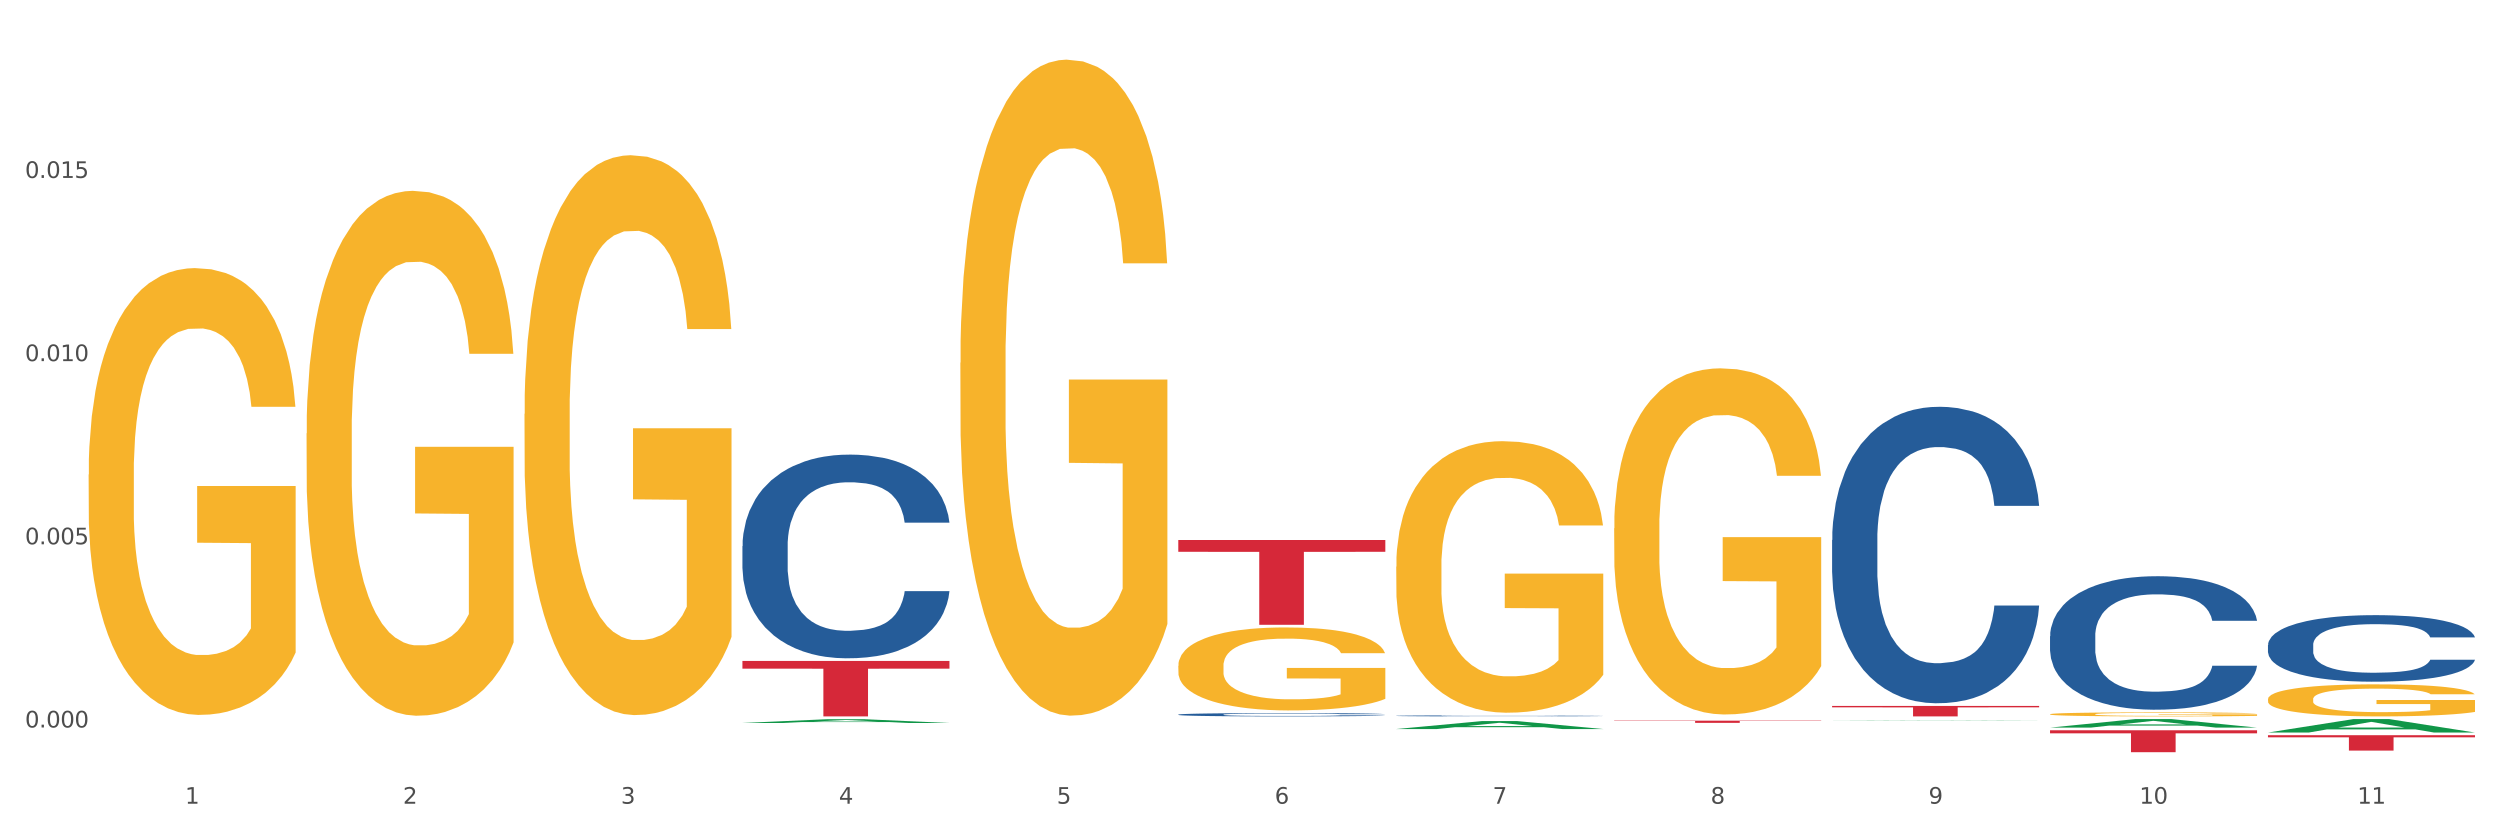 <?xml version="1.0" encoding="utf-8" standalone="no"?>
<!DOCTYPE svg PUBLIC "-//W3C//DTD SVG 1.1//EN"
  "http://www.w3.org/Graphics/SVG/1.1/DTD/svg11.dtd">
<svg xmlns:xlink="http://www.w3.org/1999/xlink" width="1080pt" height="360pt" viewBox="0 0 1080 360" xmlns="http://www.w3.org/2000/svg" version="1.1">
 <rect x="0" y="0" width="1080" height="360" fill="#333333" stroke="none"/>
 <defs>
  <style type="text/css">*{stroke-linejoin: round; stroke-linecap: butt}</style>
 </defs>
 <g id="figure_1">
  <g id="patch_1">
   <path d="M 0 360 
L 1080 360 
L 1080 0 
L 0 0 
z
" style="fill: #ffffff; stroke: #ffffff; stroke-linejoin: miter"/>
  </g>
  <g id="axes_1">
   <g id="matplotlib.axis_1">
    <g id="xtick_1">
     <g id="text_1">
      <!-- 1 -->
      <g style="fill: #4d4d4d" transform="translate(79.949 347.204) scale(0.096 -0.096)">
       <defs>
        <path id="DejaVuSans-31" d="M 794 531 
L 1825 531 
L 1825 4091 
L 703 3866 
L 703 4441 
L 1819 4666 
L 2450 4666 
L 2450 531 
L 3481 531 
L 3481 0 
L 794 0 
L 794 531 
z
" transform="scale(0.016)"/>
       </defs>
       <use xlink:href="#DejaVuSans-31"/>
      </g>
     </g>
    </g>
    <g id="xtick_2">
     <g id="text_2">
      <!-- 2 -->
      <g style="fill: #4d4d4d" transform="translate(174.097 347.204) scale(0.096 -0.096)">
       <defs>
        <path id="DejaVuSans-32" d="M 1228 531 
L 3431 531 
L 3431 0 
L 469 0 
L 469 531 
Q 828 903 1448 1529 
Q 2069 2156 2228 2338 
Q 2531 2678 2651 2914 
Q 2772 3150 2772 3378 
Q 2772 3750 2511 3984 
Q 2250 4219 1831 4219 
Q 1534 4219 1204 4116 
Q 875 4013 500 3803 
L 500 4441 
Q 881 4594 1212 4672 
Q 1544 4750 1819 4750 
Q 2544 4750 2975 4387 
Q 3406 4025 3406 3419 
Q 3406 3131 3298 2873 
Q 3191 2616 2906 2266 
Q 2828 2175 2409 1742 
Q 1991 1309 1228 531 
z
" transform="scale(0.016)"/>
       </defs>
       <use xlink:href="#DejaVuSans-32"/>
      </g>
     </g>
    </g>
    <g id="xtick_3">
     <g id="text_3">
      <!-- 3 -->
      <g style="fill: #4d4d4d" transform="translate(268.244 347.204) scale(0.096 -0.096)">
       <defs>
        <path id="DejaVuSans-33" d="M 2597 2516 
Q 3050 2419 3304 2112 
Q 3559 1806 3559 1356 
Q 3559 666 3084 287 
Q 2609 -91 1734 -91 
Q 1441 -91 1130 -33 
Q 819 25 488 141 
L 488 750 
Q 750 597 1062 519 
Q 1375 441 1716 441 
Q 2309 441 2620 675 
Q 2931 909 2931 1356 
Q 2931 1769 2642 2001 
Q 2353 2234 1838 2234 
L 1294 2234 
L 1294 2753 
L 1863 2753 
Q 2328 2753 2575 2939 
Q 2822 3125 2822 3475 
Q 2822 3834 2567 4026 
Q 2313 4219 1838 4219 
Q 1578 4219 1281 4162 
Q 984 4106 628 3988 
L 628 4550 
Q 988 4650 1302 4700 
Q 1616 4750 1894 4750 
Q 2613 4750 3031 4423 
Q 3450 4097 3450 3541 
Q 3450 3153 3228 2886 
Q 3006 2619 2597 2516 
z
" transform="scale(0.016)"/>
       </defs>
       <use xlink:href="#DejaVuSans-33"/>
      </g>
     </g>
    </g>
    <g id="xtick_4">
     <g id="text_4">
      <!-- 4 -->
      <g style="fill: #4d4d4d" transform="translate(362.392 347.204) scale(0.096 -0.096)">
       <defs>
        <path id="DejaVuSans-34" d="M 2419 4116 
L 825 1625 
L 2419 1625 
L 2419 4116 
z
M 2253 4666 
L 3047 4666 
L 3047 1625 
L 3713 1625 
L 3713 1100 
L 3047 1100 
L 3047 0 
L 2419 0 
L 2419 1100 
L 313 1100 
L 313 1709 
L 2253 4666 
z
" transform="scale(0.016)"/>
       </defs>
       <use xlink:href="#DejaVuSans-34"/>
      </g>
     </g>
    </g>
    <g id="xtick_5">
     <g id="text_5">
      <!-- 5 -->
      <g style="fill: #4d4d4d" transform="translate(456.54 347.204) scale(0.096 -0.096)">
       <defs>
        <path id="DejaVuSans-35" d="M 691 4666 
L 3169 4666 
L 3169 4134 
L 1269 4134 
L 1269 2991 
Q 1406 3038 1543 3061 
Q 1681 3084 1819 3084 
Q 2600 3084 3056 2656 
Q 3513 2228 3513 1497 
Q 3513 744 3044 326 
Q 2575 -91 1722 -91 
Q 1428 -91 1123 -41 
Q 819 9 494 109 
L 494 744 
Q 775 591 1075 516 
Q 1375 441 1709 441 
Q 2250 441 2565 725 
Q 2881 1009 2881 1497 
Q 2881 1984 2565 2268 
Q 2250 2553 1709 2553 
Q 1456 2553 1204 2497 
Q 953 2441 691 2322 
L 691 4666 
z
" transform="scale(0.016)"/>
       </defs>
       <use xlink:href="#DejaVuSans-35"/>
      </g>
     </g>
    </g>
    <g id="xtick_6">
     <g id="text_6">
      <!-- 6 -->
      <g style="fill: #4d4d4d" transform="translate(550.688 347.204) scale(0.096 -0.096)">
       <defs>
        <path id="DejaVuSans-36" d="M 2113 2584 
Q 1688 2584 1439 2293 
Q 1191 2003 1191 1497 
Q 1191 994 1439 701 
Q 1688 409 2113 409 
Q 2538 409 2786 701 
Q 3034 994 3034 1497 
Q 3034 2003 2786 2293 
Q 2538 2584 2113 2584 
z
M 3366 4563 
L 3366 3988 
Q 3128 4100 2886 4159 
Q 2644 4219 2406 4219 
Q 1781 4219 1451 3797 
Q 1122 3375 1075 2522 
Q 1259 2794 1537 2939 
Q 1816 3084 2150 3084 
Q 2853 3084 3261 2657 
Q 3669 2231 3669 1497 
Q 3669 778 3244 343 
Q 2819 -91 2113 -91 
Q 1303 -91 875 529 
Q 447 1150 447 2328 
Q 447 3434 972 4092 
Q 1497 4750 2381 4750 
Q 2619 4750 2861 4703 
Q 3103 4656 3366 4563 
z
" transform="scale(0.016)"/>
       </defs>
       <use xlink:href="#DejaVuSans-36"/>
      </g>
     </g>
    </g>
    <g id="xtick_7">
     <g id="text_7">
      <!-- 7 -->
      <g style="fill: #4d4d4d" transform="translate(644.835 347.204) scale(0.096 -0.096)">
       <defs>
        <path id="DejaVuSans-37" d="M 525 4666 
L 3525 4666 
L 3525 4397 
L 1831 0 
L 1172 0 
L 2766 4134 
L 525 4134 
L 525 4666 
z
" transform="scale(0.016)"/>
       </defs>
       <use xlink:href="#DejaVuSans-37"/>
      </g>
     </g>
    </g>
    <g id="xtick_8">
     <g id="text_8">
      <!-- 8 -->
      <g style="fill: #4d4d4d" transform="translate(738.983 347.204) scale(0.096 -0.096)">
       <defs>
        <path id="DejaVuSans-38" d="M 2034 2216 
Q 1584 2216 1326 1975 
Q 1069 1734 1069 1313 
Q 1069 891 1326 650 
Q 1584 409 2034 409 
Q 2484 409 2743 651 
Q 3003 894 3003 1313 
Q 3003 1734 2745 1975 
Q 2488 2216 2034 2216 
z
M 1403 2484 
Q 997 2584 770 2862 
Q 544 3141 544 3541 
Q 544 4100 942 4425 
Q 1341 4750 2034 4750 
Q 2731 4750 3128 4425 
Q 3525 4100 3525 3541 
Q 3525 3141 3298 2862 
Q 3072 2584 2669 2484 
Q 3125 2378 3379 2068 
Q 3634 1759 3634 1313 
Q 3634 634 3220 271 
Q 2806 -91 2034 -91 
Q 1263 -91 848 271 
Q 434 634 434 1313 
Q 434 1759 690 2068 
Q 947 2378 1403 2484 
z
M 1172 3481 
Q 1172 3119 1398 2916 
Q 1625 2713 2034 2713 
Q 2441 2713 2670 2916 
Q 2900 3119 2900 3481 
Q 2900 3844 2670 4047 
Q 2441 4250 2034 4250 
Q 1625 4250 1398 4047 
Q 1172 3844 1172 3481 
z
" transform="scale(0.016)"/>
       </defs>
       <use xlink:href="#DejaVuSans-38"/>
      </g>
     </g>
    </g>
    <g id="xtick_9">
     <g id="text_9">
      <!-- 9 -->
      <g style="fill: #4d4d4d" transform="translate(833.131 347.204) scale(0.096 -0.096)">
       <defs>
        <path id="DejaVuSans-39" d="M 703 97 
L 703 672 
Q 941 559 1184 500 
Q 1428 441 1663 441 
Q 2288 441 2617 861 
Q 2947 1281 2994 2138 
Q 2813 1869 2534 1725 
Q 2256 1581 1919 1581 
Q 1219 1581 811 2004 
Q 403 2428 403 3163 
Q 403 3881 828 4315 
Q 1253 4750 1959 4750 
Q 2769 4750 3195 4129 
Q 3622 3509 3622 2328 
Q 3622 1225 3098 567 
Q 2575 -91 1691 -91 
Q 1453 -91 1209 -44 
Q 966 3 703 97 
z
M 1959 2075 
Q 2384 2075 2632 2365 
Q 2881 2656 2881 3163 
Q 2881 3666 2632 3958 
Q 2384 4250 1959 4250 
Q 1534 4250 1286 3958 
Q 1038 3666 1038 3163 
Q 1038 2656 1286 2365 
Q 1534 2075 1959 2075 
z
" transform="scale(0.016)"/>
       </defs>
       <use xlink:href="#DejaVuSans-39"/>
      </g>
     </g>
    </g>
    <g id="xtick_10">
     <g id="text_10">
      <!-- 10 -->
      <g style="fill: #4d4d4d" transform="translate(924.224 347.204) scale(0.096 -0.096)">
       <defs>
        <path id="DejaVuSans-30" d="M 2034 4250 
Q 1547 4250 1301 3770 
Q 1056 3291 1056 2328 
Q 1056 1369 1301 889 
Q 1547 409 2034 409 
Q 2525 409 2770 889 
Q 3016 1369 3016 2328 
Q 3016 3291 2770 3770 
Q 2525 4250 2034 4250 
z
M 2034 4750 
Q 2819 4750 3233 4129 
Q 3647 3509 3647 2328 
Q 3647 1150 3233 529 
Q 2819 -91 2034 -91 
Q 1250 -91 836 529 
Q 422 1150 422 2328 
Q 422 3509 836 4129 
Q 1250 4750 2034 4750 
z
" transform="scale(0.016)"/>
       </defs>
       <use xlink:href="#DejaVuSans-31"/>
       <use xlink:href="#DejaVuSans-30" transform="translate(63.623 0)"/>
      </g>
     </g>
    </g>
    <g id="xtick_11">
     <g id="text_11">
      <!-- 11 -->
      <g style="fill: #4d4d4d" transform="translate(1018.372 347.204) scale(0.096 -0.096)">
       <use xlink:href="#DejaVuSans-31"/>
       <use xlink:href="#DejaVuSans-31" transform="translate(63.623 0)"/>
      </g>
     </g>
    </g>
    <g id="xtick_12"/>
    <g id="xtick_13"/>
    <g id="xtick_14"/>
    <g id="xtick_15"/>
    <g id="xtick_16"/>
    <g id="xtick_17"/>
    <g id="xtick_18"/>
    <g id="xtick_19"/>
    <g id="xtick_20"/>
    <g id="xtick_21"/>
   </g>
   <g id="matplotlib.axis_2">
    <g id="ytick_1">
     <g id="text_12">
      <!-- 0.000 -->
      <g style="fill: #4d4d4d" transform="translate(10.8 314.275) scale(0.096 -0.096)">
       <defs>
        <path id="DejaVuSans-2e" d="M 684 794 
L 1344 794 
L 1344 0 
L 684 0 
L 684 794 
z
" transform="scale(0.016)"/>
       </defs>
       <use xlink:href="#DejaVuSans-30"/>
       <use xlink:href="#DejaVuSans-2e" transform="translate(63.623 0)"/>
       <use xlink:href="#DejaVuSans-30" transform="translate(95.41 0)"/>
       <use xlink:href="#DejaVuSans-30" transform="translate(159.033 0)"/>
       <use xlink:href="#DejaVuSans-30" transform="translate(222.656 0)"/>
      </g>
     </g>
    </g>
    <g id="ytick_2">
     <g id="text_13">
      <!-- 0.005 -->
      <g style="fill: #4d4d4d" transform="translate(10.8 235.141) scale(0.096 -0.096)">
       <use xlink:href="#DejaVuSans-30"/>
       <use xlink:href="#DejaVuSans-2e" transform="translate(63.623 0)"/>
       <use xlink:href="#DejaVuSans-30" transform="translate(95.41 0)"/>
       <use xlink:href="#DejaVuSans-30" transform="translate(159.033 0)"/>
       <use xlink:href="#DejaVuSans-35" transform="translate(222.656 0)"/>
      </g>
     </g>
    </g>
    <g id="ytick_3">
     <g id="text_14">
      <!-- 0.010 -->
      <g style="fill: #4d4d4d" transform="translate(10.8 156.007) scale(0.096 -0.096)">
       <use xlink:href="#DejaVuSans-30"/>
       <use xlink:href="#DejaVuSans-2e" transform="translate(63.623 0)"/>
       <use xlink:href="#DejaVuSans-30" transform="translate(95.41 0)"/>
       <use xlink:href="#DejaVuSans-31" transform="translate(159.033 0)"/>
       <use xlink:href="#DejaVuSans-30" transform="translate(222.656 0)"/>
      </g>
     </g>
    </g>
    <g id="ytick_4">
     <g id="text_15">
      <!-- 0.015 -->
      <g style="fill: #4d4d4d" transform="translate(10.8 76.872) scale(0.096 -0.096)">
       <use xlink:href="#DejaVuSans-30"/>
       <use xlink:href="#DejaVuSans-2e" transform="translate(63.623 0)"/>
       <use xlink:href="#DejaVuSans-30" transform="translate(95.41 0)"/>
       <use xlink:href="#DejaVuSans-31" transform="translate(159.033 0)"/>
       <use xlink:href="#DejaVuSans-35" transform="translate(222.656 0)"/>
      </g>
     </g>
    </g>
    <g id="ytick_5"/>
    <g id="ytick_6"/>
    <g id="ytick_7"/>
    <g id="ytick_8"/>
   </g>
   <g id="PolyCollection_1">
    <path d="M 320.726 312.326 
L 320.818 312.325 
L 357.701 310.683 
L 373.007 310.681 
L 410.166 312.329 
L 392.463 312.329 
L 384.441 311.945 
L 346.359 311.945 
L 346.083 311.952 
L 338.337 312.329 
L 320.726 312.329 
L 320.726 312.326 
L 351.154 311.716 
L 379.646 311.715 
L 365.538 311.032 
L 365.354 311.029 
L 365.17 311.034 
L 351.062 311.715 
L 351.154 311.716 
L 320.726 312.326 
z
" clip-path="url(#pe24da14f43)" style="fill: #109648"/>
    <path d="M 791.464 304.949 
L 880.905 304.949 
L 880.905 305.58 
L 845.722 305.584 
L 845.722 309.489 
L 826.435 309.489 
L 826.435 305.584 
L 791.464 305.58 
L 791.464 304.954 
L 791.464 304.949 
z
" clip-path="url(#pe24da14f43)" style="fill: #d62839"/>
    <path d="M 320.726 235.928 
L 320.832 235.848 
L 320.832 233.598 
L 321.149 230.544 
L 322.312 224.918 
L 323.792 220.659 
L 326.329 215.676 
L 327.704 213.586 
L 329.501 211.256 
L 333.201 207.478 
L 337.43 204.264 
L 340.39 202.496 
L 342.61 201.37 
L 347.579 199.361 
L 350.434 198.477 
L 353.394 197.754 
L 355.931 197.272 
L 360.16 196.709 
L 363.543 196.468 
L 367.455 196.388 
L 370.732 196.468 
L 375.067 196.789 
L 381.41 197.754 
L 383.842 198.316 
L 387.119 199.281 
L 390.502 200.567 
L 393.251 201.853 
L 396.423 203.701 
L 399.7 206.112 
L 402.872 209.166 
L 405.092 211.979 
L 406.889 214.953 
L 408.475 218.569 
L 409.638 222.507 
L 410.166 225.802 
L 390.819 225.802 
L 390.291 222.829 
L 389.233 219.614 
L 388.176 217.444 
L 387.013 215.676 
L 385.216 213.667 
L 383.63 212.381 
L 380.987 210.854 
L 378.556 209.889 
L 376.547 209.327 
L 374.115 208.845 
L 368.935 208.362 
L 365.235 208.362 
L 362.909 208.523 
L 360.054 208.925 
L 357.623 209.488 
L 354.768 210.452 
L 352.548 211.497 
L 350.328 212.863 
L 349.059 213.827 
L 347.156 215.595 
L 345.888 217.042 
L 344.196 219.533 
L 343.245 221.302 
L 341.553 225.883 
L 340.813 229.258 
L 340.496 231.589 
L 340.284 234.16 
L 340.284 246.698 
L 340.919 252.323 
L 341.447 254.734 
L 342.293 257.467 
L 343.879 261.003 
L 346.205 264.459 
L 348.636 266.95 
L 350.645 268.477 
L 352.548 269.602 
L 354.451 270.486 
L 356.777 271.29 
L 358.68 271.772 
L 361.534 272.255 
L 364.918 272.496 
L 367.561 272.496 
L 372.952 272.094 
L 375.384 271.692 
L 377.71 271.129 
L 380.247 270.245 
L 382.256 269.281 
L 383.419 268.558 
L 385.322 267.031 
L 386.802 265.423 
L 388.071 263.575 
L 388.916 261.968 
L 389.868 259.556 
L 390.608 256.824 
L 390.819 255.377 
L 410.166 255.377 
L 409.743 258.271 
L 409.003 261.083 
L 407.523 264.861 
L 406.36 267.031 
L 404.563 269.683 
L 402.66 271.933 
L 400.017 274.424 
L 397.585 276.273 
L 395.048 277.88 
L 392.299 279.327 
L 387.33 281.336 
L 385.533 281.899 
L 381.727 282.863 
L 378.767 283.426 
L 374.432 283.988 
L 369.992 284.31 
L 365.34 284.39 
L 361.217 284.229 
L 356.671 283.747 
L 353.817 283.265 
L 350.645 282.542 
L 346.945 281.416 
L 343.456 280.05 
L 340.179 278.443 
L 337.113 276.594 
L 334.258 274.505 
L 330.558 271.049 
L 327.809 267.674 
L 325.801 264.539 
L 324.426 261.887 
L 323.052 258.512 
L 322.312 256.181 
L 321.149 250.555 
L 320.726 245.331 
L 320.726 235.928 
z
" clip-path="url(#pe24da14f43)" style="fill: #255c99"/>
    <path d="M 509.021 308.697 
L 509.127 308.695 
L 509.127 308.658 
L 509.444 308.609 
L 510.607 308.517 
L 512.087 308.447 
L 514.625 308.366 
L 515.999 308.331 
L 517.796 308.293 
L 521.496 308.232 
L 525.725 308.179 
L 528.686 308.15 
L 530.906 308.132 
L 535.875 308.099 
L 538.729 308.084 
L 541.689 308.073 
L 544.227 308.065 
L 548.455 308.056 
L 551.839 308.052 
L 555.75 308.05 
L 559.028 308.052 
L 563.362 308.057 
L 569.705 308.073 
L 572.137 308.082 
L 575.414 308.098 
L 578.797 308.119 
L 581.546 308.14 
L 584.718 308.17 
L 587.995 308.209 
L 591.167 308.259 
L 593.387 308.305 
L 595.184 308.354 
L 596.77 308.413 
L 597.933 308.477 
L 598.462 308.531 
L 579.115 308.531 
L 578.586 308.482 
L 577.529 308.43 
L 576.472 308.394 
L 575.309 308.366 
L 573.511 308.333 
L 571.926 308.312 
L 569.283 308.287 
L 566.851 308.271 
L 564.842 308.262 
L 562.411 308.254 
L 557.23 308.246 
L 553.53 308.246 
L 551.204 308.249 
L 548.35 308.255 
L 545.918 308.264 
L 543.064 308.28 
L 540.843 308.297 
L 538.623 308.32 
L 537.355 308.335 
L 535.452 308.364 
L 534.183 308.388 
L 532.492 308.429 
L 531.54 308.457 
L 529.848 308.532 
L 529.108 308.587 
L 528.791 308.626 
L 528.58 308.668 
L 528.58 308.873 
L 529.214 308.964 
L 529.743 309.004 
L 530.589 309.049 
L 532.174 309.106 
L 534.5 309.163 
L 536.932 309.204 
L 538.941 309.228 
L 540.843 309.247 
L 542.746 309.261 
L 545.072 309.274 
L 546.975 309.282 
L 549.83 309.29 
L 553.213 309.294 
L 555.856 309.294 
L 561.248 309.288 
L 563.679 309.281 
L 566.005 309.272 
L 568.542 309.257 
L 570.551 309.242 
L 571.714 309.23 
L 573.617 309.205 
L 575.097 309.179 
L 576.366 309.148 
L 577.212 309.122 
L 578.163 309.083 
L 578.903 309.038 
L 579.115 309.014 
L 598.462 309.014 
L 598.039 309.062 
L 597.299 309.108 
L 595.819 309.169 
L 594.656 309.205 
L 592.858 309.248 
L 590.955 309.285 
L 588.312 309.326 
L 585.881 309.356 
L 583.343 309.382 
L 580.595 309.406 
L 575.626 309.439 
L 573.829 309.448 
L 570.023 309.464 
L 567.062 309.473 
L 562.728 309.482 
L 558.288 309.487 
L 553.636 309.489 
L 549.513 309.486 
L 544.967 309.478 
L 542.112 309.47 
L 538.941 309.458 
L 535.24 309.44 
L 531.751 309.418 
L 528.474 309.391 
L 525.408 309.361 
L 522.554 309.327 
L 518.853 309.271 
L 516.105 309.215 
L 514.096 309.164 
L 512.722 309.121 
L 511.347 309.066 
L 510.607 309.028 
L 509.444 308.936 
L 509.021 308.85 
L 509.021 308.697 
z
" clip-path="url(#pe24da14f43)" style="fill: #255c99"/>
    <path d="M 603.169 309.24 
L 603.275 309.24 
L 603.275 309.228 
L 603.592 309.213 
L 604.755 309.184 
L 606.235 309.162 
L 608.772 309.136 
L 610.147 309.126 
L 611.944 309.114 
L 615.644 309.094 
L 619.873 309.078 
L 622.833 309.069 
L 625.053 309.063 
L 630.022 309.053 
L 632.877 309.048 
L 635.837 309.045 
L 638.374 309.042 
L 642.603 309.039 
L 645.986 309.038 
L 649.898 309.038 
L 653.175 309.038 
L 657.51 309.04 
L 663.853 309.045 
L 666.285 309.047 
L 669.562 309.052 
L 672.945 309.059 
L 675.694 309.066 
L 678.866 309.075 
L 682.143 309.087 
L 685.315 309.103 
L 687.535 309.117 
L 689.332 309.133 
L 690.918 309.151 
L 692.081 309.171 
L 692.609 309.188 
L 673.262 309.188 
L 672.734 309.173 
L 671.676 309.157 
L 670.619 309.145 
L 669.456 309.136 
L 667.659 309.126 
L 666.073 309.12 
L 663.43 309.112 
L 660.999 309.107 
L 658.99 309.104 
L 656.558 309.101 
L 651.378 309.099 
L 647.678 309.099 
L 645.352 309.1 
L 642.497 309.102 
L 640.066 309.105 
L 637.211 309.11 
L 634.991 309.115 
L 632.771 309.122 
L 631.502 309.127 
L 629.599 309.136 
L 628.331 309.143 
L 626.639 309.156 
L 625.688 309.165 
L 623.996 309.189 
L 623.256 309.206 
L 622.939 309.218 
L 622.727 309.231 
L 622.727 309.295 
L 623.362 309.324 
L 623.89 309.337 
L 624.736 309.351 
L 626.322 309.369 
L 628.648 309.386 
L 631.079 309.399 
L 633.088 309.407 
L 634.991 309.413 
L 636.894 309.417 
L 639.22 309.421 
L 641.123 309.424 
L 643.977 309.426 
L 647.361 309.428 
L 650.004 309.428 
L 655.395 309.426 
L 657.827 309.424 
L 660.153 309.421 
L 662.69 309.416 
L 664.699 309.411 
L 665.862 309.407 
L 667.765 309.4 
L 669.245 309.391 
L 670.514 309.382 
L 671.359 309.374 
L 672.311 309.361 
L 673.051 309.347 
L 673.262 309.34 
L 692.609 309.34 
L 692.186 309.355 
L 691.446 309.369 
L 689.966 309.388 
L 688.803 309.4 
L 687.006 309.413 
L 685.103 309.425 
L 682.46 309.438 
L 680.028 309.447 
L 677.491 309.455 
L 674.742 309.463 
L 669.773 309.473 
L 667.976 309.476 
L 664.17 309.481 
L 661.21 309.484 
L 656.875 309.487 
L 652.435 309.488 
L 647.783 309.489 
L 643.66 309.488 
L 639.114 309.485 
L 636.26 309.483 
L 633.088 309.479 
L 629.388 309.473 
L 625.899 309.466 
L 622.622 309.458 
L 619.556 309.449 
L 616.701 309.438 
L 613.001 309.42 
L 610.252 309.403 
L 608.244 309.387 
L 606.869 309.373 
L 605.495 309.356 
L 604.755 309.344 
L 603.592 309.315 
L 603.169 309.288 
L 603.169 309.24 
z
" clip-path="url(#pe24da14f43)" style="fill: #255c99"/>
    <path d="M 791.464 233.278 
L 791.57 233.161 
L 791.57 229.886 
L 791.887 225.441 
L 793.05 217.253 
L 794.53 211.054 
L 797.068 203.802 
L 798.442 200.761 
L 800.239 197.369 
L 803.939 191.871 
L 808.168 187.192 
L 811.129 184.619 
L 813.349 182.982 
L 818.318 180.057 
L 821.172 178.771 
L 824.132 177.718 
L 826.67 177.016 
L 830.898 176.197 
L 834.282 175.847 
L 838.193 175.73 
L 841.471 175.847 
L 845.805 176.314 
L 852.148 177.718 
L 854.58 178.537 
L 857.857 179.94 
L 861.24 181.812 
L 863.989 183.683 
L 867.161 186.374 
L 870.438 189.883 
L 873.61 194.327 
L 875.83 198.421 
L 877.627 202.749 
L 879.213 208.013 
L 880.376 213.744 
L 880.905 218.54 
L 861.558 218.54 
L 861.029 214.212 
L 859.972 209.533 
L 858.915 206.375 
L 857.752 203.802 
L 855.954 200.878 
L 854.369 199.006 
L 851.726 196.784 
L 849.294 195.38 
L 847.285 194.561 
L 844.854 193.86 
L 839.673 193.158 
L 835.973 193.158 
L 833.647 193.392 
L 830.793 193.977 
L 828.361 194.795 
L 825.507 196.199 
L 823.287 197.72 
L 821.066 199.708 
L 819.798 201.112 
L 817.895 203.685 
L 816.626 205.79 
L 814.935 209.416 
L 813.983 211.99 
L 812.291 218.657 
L 811.551 223.57 
L 811.234 226.962 
L 811.023 230.705 
L 811.023 248.952 
L 811.657 257.139 
L 812.186 260.649 
L 813.032 264.625 
L 814.617 269.772 
L 816.943 274.802 
L 819.375 278.428 
L 821.384 280.65 
L 823.287 282.288 
L 825.189 283.574 
L 827.515 284.744 
L 829.418 285.446 
L 832.273 286.148 
L 835.656 286.499 
L 838.299 286.499 
L 843.691 285.914 
L 846.122 285.329 
L 848.448 284.51 
L 850.986 283.223 
L 852.994 281.82 
L 854.157 280.767 
L 856.06 278.545 
L 857.54 276.205 
L 858.809 273.515 
L 859.655 271.176 
L 860.606 267.667 
L 861.346 263.69 
L 861.558 261.584 
L 880.905 261.584 
L 880.482 265.795 
L 879.742 269.889 
L 878.262 275.387 
L 877.099 278.545 
L 875.301 282.405 
L 873.398 285.68 
L 870.755 289.306 
L 868.324 291.996 
L 865.787 294.335 
L 863.038 296.441 
L 858.069 299.365 
L 856.272 300.184 
L 852.466 301.587 
L 849.505 302.406 
L 845.171 303.225 
L 840.731 303.693 
L 836.079 303.81 
L 831.956 303.576 
L 827.41 302.874 
L 824.555 302.172 
L 821.384 301.12 
L 817.683 299.482 
L 814.194 297.494 
L 810.917 295.154 
L 807.851 292.464 
L 804.997 289.423 
L 801.296 284.393 
L 798.548 279.48 
L 796.539 274.919 
L 795.165 271.059 
L 793.79 266.146 
L 793.05 262.754 
L 791.887 254.566 
L 791.464 246.963 
L 791.464 233.278 
z
" clip-path="url(#pe24da14f43)" style="fill: #255c99"/>
    <path d="M 885.612 274.836 
L 885.718 274.783 
L 885.718 273.309 
L 886.035 271.307 
L 887.198 267.62 
L 888.678 264.828 
L 891.215 261.562 
L 892.59 260.193 
L 894.387 258.665 
L 898.087 256.19 
L 902.316 254.083 
L 905.276 252.924 
L 907.496 252.186 
L 912.465 250.87 
L 915.32 250.29 
L 918.28 249.816 
L 920.817 249.5 
L 925.046 249.131 
L 928.429 248.973 
L 932.341 248.921 
L 935.618 248.973 
L 939.953 249.184 
L 946.296 249.816 
L 948.728 250.185 
L 952.005 250.817 
L 955.388 251.66 
L 958.137 252.502 
L 961.309 253.714 
L 964.586 255.294 
L 967.758 257.296 
L 969.978 259.139 
L 971.775 261.088 
L 973.361 263.459 
L 974.524 266.04 
L 975.052 268.199 
L 955.705 268.199 
L 955.177 266.25 
L 954.119 264.143 
L 953.062 262.721 
L 951.899 261.562 
L 950.102 260.246 
L 948.516 259.403 
L 945.873 258.402 
L 943.442 257.77 
L 941.433 257.401 
L 939.001 257.085 
L 933.821 256.769 
L 930.121 256.769 
L 927.795 256.874 
L 924.94 257.138 
L 922.509 257.506 
L 919.654 258.139 
L 917.434 258.823 
L 915.214 259.719 
L 913.945 260.351 
L 912.042 261.51 
L 910.774 262.458 
L 909.082 264.091 
L 908.131 265.25 
L 906.439 268.252 
L 905.699 270.464 
L 905.382 271.992 
L 905.17 273.677 
L 905.17 281.894 
L 905.805 285.582 
L 906.333 287.162 
L 907.179 288.953 
L 908.765 291.27 
L 911.091 293.535 
L 913.522 295.168 
L 915.531 296.169 
L 917.434 296.906 
L 919.337 297.486 
L 921.663 298.013 
L 923.566 298.329 
L 926.42 298.645 
L 929.804 298.803 
L 932.447 298.803 
L 937.838 298.539 
L 940.27 298.276 
L 942.596 297.907 
L 945.133 297.328 
L 947.142 296.696 
L 948.305 296.222 
L 950.208 295.221 
L 951.688 294.167 
L 952.957 292.956 
L 953.802 291.902 
L 954.754 290.322 
L 955.494 288.531 
L 955.705 287.583 
L 975.052 287.583 
L 974.629 289.479 
L 973.889 291.323 
L 972.409 293.799 
L 971.246 295.221 
L 969.449 296.959 
L 967.546 298.434 
L 964.903 300.067 
L 962.471 301.278 
L 959.934 302.332 
L 957.185 303.28 
L 952.217 304.597 
L 950.419 304.965 
L 946.613 305.598 
L 943.653 305.966 
L 939.319 306.335 
L 934.878 306.546 
L 930.226 306.598 
L 926.103 306.493 
L 921.557 306.177 
L 918.703 305.861 
L 915.531 305.387 
L 911.831 304.649 
L 908.342 303.754 
L 905.065 302.7 
L 901.999 301.489 
L 899.144 300.119 
L 895.444 297.855 
L 892.695 295.642 
L 890.687 293.588 
L 889.312 291.85 
L 887.938 289.637 
L 887.198 288.11 
L 886.035 284.423 
L 885.612 280.999 
L 885.612 274.836 
z
" clip-path="url(#pe24da14f43)" style="fill: #255c99"/>
    <path d="M 979.76 278.661 
L 979.865 278.635 
L 979.865 277.9 
L 980.183 276.902 
L 981.346 275.064 
L 982.826 273.672 
L 985.363 272.044 
L 986.737 271.361 
L 988.535 270.6 
L 992.235 269.366 
L 996.464 268.315 
L 999.424 267.738 
L 1001.644 267.37 
L 1006.613 266.714 
L 1009.467 266.425 
L 1012.428 266.188 
L 1014.965 266.031 
L 1019.194 265.847 
L 1022.577 265.768 
L 1026.489 265.742 
L 1029.766 265.768 
L 1034.101 265.873 
L 1040.444 266.188 
L 1042.875 266.372 
L 1046.153 266.687 
L 1049.536 267.108 
L 1052.285 267.528 
L 1055.456 268.132 
L 1058.734 268.919 
L 1061.905 269.917 
L 1064.125 270.836 
L 1065.923 271.808 
L 1067.508 272.989 
L 1068.671 274.276 
L 1069.2 275.353 
L 1049.853 275.353 
L 1049.324 274.381 
L 1048.267 273.331 
L 1047.21 272.622 
L 1046.047 272.044 
L 1044.25 271.388 
L 1042.664 270.967 
L 1040.021 270.469 
L 1037.589 270.153 
L 1035.581 269.97 
L 1033.149 269.812 
L 1027.969 269.655 
L 1024.268 269.655 
L 1021.943 269.707 
L 1019.088 269.838 
L 1016.656 270.022 
L 1013.802 270.337 
L 1011.582 270.679 
L 1009.362 271.125 
L 1008.093 271.44 
L 1006.19 272.018 
L 1004.921 272.49 
L 1003.23 273.304 
L 1002.278 273.882 
L 1000.587 275.379 
L 999.847 276.482 
L 999.53 277.243 
L 999.318 278.083 
L 999.318 282.18 
L 999.952 284.018 
L 1000.481 284.806 
L 1001.327 285.698 
L 1002.913 286.854 
L 1005.239 287.983 
L 1007.67 288.797 
L 1009.679 289.296 
L 1011.582 289.663 
L 1013.485 289.952 
L 1015.811 290.215 
L 1017.714 290.372 
L 1020.568 290.53 
L 1023.951 290.609 
L 1026.594 290.609 
L 1031.986 290.477 
L 1034.418 290.346 
L 1036.744 290.162 
L 1039.281 289.873 
L 1041.29 289.558 
L 1042.452 289.322 
L 1044.355 288.823 
L 1045.836 288.298 
L 1047.104 287.694 
L 1047.95 287.169 
L 1048.901 286.381 
L 1049.642 285.488 
L 1049.853 285.016 
L 1069.2 285.016 
L 1068.777 285.961 
L 1068.037 286.88 
L 1066.557 288.114 
L 1065.394 288.823 
L 1063.597 289.69 
L 1061.694 290.425 
L 1059.051 291.239 
L 1056.619 291.843 
L 1054.082 292.368 
L 1051.333 292.841 
L 1046.364 293.497 
L 1044.567 293.681 
L 1040.761 293.996 
L 1037.801 294.18 
L 1033.466 294.363 
L 1029.026 294.469 
L 1024.374 294.495 
L 1020.251 294.442 
L 1015.705 294.285 
L 1012.851 294.127 
L 1009.679 293.891 
L 1005.979 293.523 
L 1002.49 293.077 
L 999.212 292.552 
L 996.147 291.948 
L 993.292 291.265 
L 989.592 290.136 
L 986.843 289.033 
L 984.834 288.009 
L 983.46 287.142 
L 982.086 286.04 
L 981.346 285.278 
L 980.183 283.44 
L 979.76 281.733 
L 979.76 278.661 
z
" clip-path="url(#pe24da14f43)" style="fill: #255c99"/>
    <path d="M 132.431 187.224 
L 132.536 187.017 
L 132.536 179.561 
L 132.747 173.141 
L 133.803 157.609 
L 135.387 144.77 
L 136.549 137.935 
L 137.71 132.344 
L 139.083 126.752 
L 140.773 120.954 
L 143.835 112.463 
L 145.736 108.114 
L 148.059 103.558 
L 152.283 96.931 
L 155.345 93.203 
L 158.513 90.097 
L 163.687 86.369 
L 167.066 84.713 
L 170.657 83.47 
L 174.986 82.642 
L 178.26 82.434 
L 185.44 83.056 
L 191.565 84.92 
L 194.521 86.369 
L 198.323 88.854 
L 200.329 90.511 
L 203.603 93.825 
L 206.982 98.174 
L 209.305 101.901 
L 212.79 108.942 
L 215.43 115.984 
L 217.858 124.681 
L 219.125 130.687 
L 220.076 136.279 
L 220.921 142.699 
L 221.765 152.846 
L 202.758 152.846 
L 202.019 145.598 
L 200.857 138.764 
L 199.168 132.137 
L 197.689 127.995 
L 195.155 122.818 
L 192.832 119.504 
L 190.403 117.019 
L 187.446 114.948 
L 185.123 113.913 
L 181.85 113.084 
L 175.408 113.291 
L 171.079 114.948 
L 168.122 117.019 
L 166.222 118.883 
L 164.532 120.954 
L 162.631 123.853 
L 160.414 128.202 
L 158.83 132.137 
L 157.246 137.107 
L 155.979 142.077 
L 154.817 147.876 
L 153.867 154.089 
L 153.128 160.509 
L 152.494 168.378 
L 151.966 181.425 
L 151.966 209.797 
L 152.177 216.217 
L 152.705 224.707 
L 153.339 231.127 
L 154.395 238.79 
L 155.345 243.967 
L 157.14 251.422 
L 159.147 257.635 
L 160.731 261.57 
L 162.314 264.884 
L 165.06 269.44 
L 168.122 273.167 
L 170.762 275.445 
L 174.353 277.516 
L 176.781 278.345 
L 178.893 278.759 
L 184.067 278.759 
L 187.763 278.137 
L 191.882 276.688 
L 195.049 274.824 
L 197.689 272.546 
L 200.646 268.818 
L 202.547 265.298 
L 202.547 222.015 
L 179.316 221.808 
L 179.316 193.022 
L 221.871 193.022 
L 221.871 277.516 
L 220.076 281.865 
L 218.069 285.8 
L 215.958 289.321 
L 212.79 293.669 
L 208.988 297.811 
L 205.609 300.711 
L 202.019 303.196 
L 197.795 305.474 
L 192.304 307.545 
L 188.925 308.373 
L 184.701 308.994 
L 179.738 309.201 
L 175.408 308.787 
L 171.185 307.752 
L 166.75 305.888 
L 162.42 303.196 
L 159.147 300.504 
L 155.873 297.19 
L 152.388 292.841 
L 149.643 288.699 
L 147.531 284.972 
L 145.208 280.208 
L 142.674 273.996 
L 140.773 268.404 
L 139.083 262.605 
L 137.288 255.15 
L 136.021 248.73 
L 134.754 240.654 
L 134.015 234.648 
L 133.17 225.329 
L 132.536 212.282 
L 132.431 187.224 
z
" clip-path="url(#pe24da14f43)" style="fill: #f7b32b"/>
    <path d="M 885.612 315.472 
L 975.052 315.472 
L 975.052 316.789 
L 939.87 316.798 
L 939.87 324.95 
L 920.583 324.95 
L 920.583 316.798 
L 885.612 316.789 
L 885.612 315.48 
L 885.612 315.472 
z
" clip-path="url(#pe24da14f43)" style="fill: #d62839"/>
    <path d="M 697.317 311.331 
L 786.757 311.331 
L 786.757 311.462 
L 751.574 311.463 
L 751.574 312.276 
L 732.287 312.276 
L 732.287 311.463 
L 697.317 311.462 
L 697.317 311.332 
L 697.317 311.331 
z
" clip-path="url(#pe24da14f43)" style="fill: #d62839"/>
    <path d="M 320.726 285.53 
L 410.166 285.53 
L 410.166 288.859 
L 374.984 288.882 
L 374.984 309.489 
L 355.697 309.489 
L 355.697 288.882 
L 320.726 288.859 
L 320.726 285.552 
L 320.726 285.53 
z
" clip-path="url(#pe24da14f43)" style="fill: #d62839"/>
    <path d="M 979.76 302.036 
L 979.865 302.024 
L 979.865 301.568 
L 980.077 301.176 
L 981.132 300.227 
L 982.716 299.443 
L 983.878 299.025 
L 985.04 298.683 
L 986.412 298.342 
L 988.102 297.988 
L 991.164 297.469 
L 993.065 297.203 
L 995.388 296.925 
L 999.612 296.52 
L 1002.674 296.292 
L 1005.842 296.102 
L 1011.016 295.875 
L 1014.395 295.773 
L 1017.986 295.698 
L 1022.315 295.647 
L 1025.589 295.634 
L 1032.769 295.672 
L 1038.894 295.786 
L 1041.85 295.875 
L 1045.652 296.026 
L 1047.658 296.128 
L 1050.932 296.33 
L 1054.311 296.596 
L 1056.634 296.824 
L 1060.119 297.254 
L 1062.759 297.684 
L 1065.187 298.215 
L 1066.454 298.582 
L 1067.405 298.924 
L 1068.25 299.316 
L 1069.094 299.936 
L 1050.087 299.936 
L 1049.348 299.493 
L 1048.186 299.076 
L 1046.497 298.671 
L 1045.018 298.418 
L 1042.484 298.101 
L 1040.161 297.899 
L 1037.732 297.747 
L 1034.776 297.621 
L 1032.452 297.557 
L 1029.179 297.507 
L 1022.738 297.519 
L 1018.408 297.621 
L 1015.451 297.747 
L 1013.551 297.861 
L 1011.861 297.988 
L 1009.96 298.165 
L 1007.743 298.43 
L 1006.159 298.671 
L 1004.575 298.974 
L 1003.308 299.278 
L 1002.146 299.632 
L 1001.196 300.012 
L 1000.457 300.404 
L 999.823 300.885 
L 999.295 301.682 
L 999.295 303.415 
L 999.506 303.808 
L 1000.034 304.326 
L 1000.668 304.719 
L 1001.724 305.187 
L 1002.674 305.503 
L 1004.469 305.959 
L 1006.476 306.338 
L 1008.06 306.579 
L 1009.644 306.781 
L 1012.389 307.059 
L 1015.451 307.287 
L 1018.091 307.426 
L 1021.682 307.553 
L 1024.11 307.603 
L 1026.222 307.629 
L 1031.396 307.629 
L 1035.092 307.591 
L 1039.211 307.502 
L 1042.378 307.388 
L 1045.018 307.249 
L 1047.975 307.021 
L 1049.876 306.806 
L 1049.876 304.162 
L 1026.645 304.149 
L 1026.645 302.391 
L 1069.2 302.391 
L 1069.2 307.553 
L 1067.405 307.818 
L 1065.399 308.059 
L 1063.287 308.274 
L 1060.119 308.54 
L 1056.317 308.793 
L 1052.938 308.97 
L 1049.348 309.122 
L 1045.124 309.261 
L 1039.633 309.387 
L 1036.254 309.438 
L 1032.03 309.476 
L 1027.067 309.489 
L 1022.738 309.463 
L 1018.514 309.4 
L 1014.079 309.286 
L 1009.749 309.122 
L 1006.476 308.957 
L 1003.202 308.755 
L 999.717 308.489 
L 996.972 308.236 
L 994.86 308.008 
L 992.537 307.717 
L 990.003 307.338 
L 988.102 306.996 
L 986.412 306.642 
L 984.617 306.186 
L 983.35 305.794 
L 982.083 305.301 
L 981.344 304.934 
L 980.499 304.364 
L 979.865 303.567 
L 979.76 302.036 
z
" clip-path="url(#pe24da14f43)" style="fill: #f7b32b"/>
    <path d="M 885.612 308.547 
L 885.718 308.545 
L 885.718 308.488 
L 885.929 308.438 
L 886.985 308.318 
L 888.569 308.219 
L 889.73 308.166 
L 890.892 308.123 
L 892.265 308.08 
L 893.954 308.035 
L 897.016 307.97 
L 898.917 307.936 
L 901.24 307.901 
L 905.464 307.85 
L 908.526 307.821 
L 911.694 307.797 
L 916.869 307.768 
L 920.248 307.755 
L 923.838 307.746 
L 928.167 307.739 
L 931.441 307.738 
L 938.622 307.743 
L 944.746 307.757 
L 947.703 307.768 
L 951.504 307.787 
L 953.511 307.8 
L 956.784 307.826 
L 960.163 307.859 
L 962.486 307.888 
L 965.971 307.942 
L 968.611 307.997 
L 971.04 308.064 
L 972.307 308.11 
L 973.257 308.154 
L 974.102 308.203 
L 974.947 308.281 
L 955.939 308.281 
L 955.2 308.225 
L 954.039 308.173 
L 952.349 308.122 
L 950.871 308.09 
L 948.336 308.05 
L 946.013 308.024 
L 943.585 308.005 
L 940.628 307.989 
L 938.305 307.981 
L 935.031 307.974 
L 928.59 307.976 
L 924.26 307.989 
L 921.304 308.005 
L 919.403 308.019 
L 917.713 308.035 
L 915.813 308.058 
L 913.595 308.091 
L 912.011 308.122 
L 910.427 308.16 
L 909.16 308.198 
L 907.999 308.243 
L 907.048 308.291 
L 906.309 308.341 
L 905.675 308.401 
L 905.147 308.502 
L 905.147 308.721 
L 905.359 308.771 
L 905.887 308.836 
L 906.52 308.886 
L 907.576 308.945 
L 908.526 308.985 
L 910.322 309.042 
L 912.328 309.09 
L 913.912 309.121 
L 915.496 309.146 
L 918.241 309.182 
L 921.304 309.21 
L 923.944 309.228 
L 927.534 309.244 
L 929.963 309.25 
L 932.075 309.254 
L 937.249 309.254 
L 940.945 309.249 
L 945.063 309.238 
L 948.231 309.223 
L 950.871 309.206 
L 953.827 309.177 
L 955.728 309.15 
L 955.728 308.815 
L 932.497 308.814 
L 932.497 308.592 
L 975.052 308.592 
L 975.052 309.244 
L 973.257 309.278 
L 971.251 309.308 
L 969.139 309.335 
L 965.971 309.369 
L 962.17 309.401 
L 958.79 309.423 
L 955.2 309.442 
L 950.976 309.46 
L 945.485 309.476 
L 942.106 309.482 
L 937.882 309.487 
L 932.919 309.489 
L 928.59 309.485 
L 924.366 309.477 
L 919.931 309.463 
L 915.601 309.442 
L 912.328 309.421 
L 909.054 309.396 
L 905.57 309.362 
L 902.824 309.33 
L 900.712 309.302 
L 898.389 309.265 
L 895.855 309.217 
L 893.954 309.174 
L 892.265 309.129 
L 890.469 309.071 
L 889.202 309.022 
L 887.935 308.959 
L 887.196 308.913 
L 886.351 308.841 
L 885.718 308.74 
L 885.612 308.547 
z
" clip-path="url(#pe24da14f43)" style="fill: #f7b32b"/>
    <path d="M 697.317 228.222 
L 697.422 228.085 
L 697.422 223.169 
L 697.633 218.935 
L 698.689 208.692 
L 700.273 200.224 
L 701.435 195.718 
L 702.597 192.03 
L 703.969 188.343 
L 705.659 184.519 
L 708.721 178.919 
L 710.622 176.051 
L 712.945 173.047 
L 717.169 168.676 
L 720.231 166.218 
L 723.399 164.169 
L 728.573 161.711 
L 731.952 160.618 
L 735.543 159.799 
L 739.872 159.253 
L 743.146 159.116 
L 750.326 159.526 
L 756.451 160.755 
L 759.407 161.711 
L 763.209 163.35 
L 765.215 164.443 
L 768.489 166.628 
L 771.868 169.496 
L 774.191 171.954 
L 777.676 176.597 
L 780.316 181.241 
L 782.744 186.977 
L 784.011 190.938 
L 784.962 194.625 
L 785.807 198.859 
L 786.651 205.551 
L 767.644 205.551 
L 766.905 200.771 
L 765.743 196.264 
L 764.054 191.894 
L 762.575 189.162 
L 760.041 185.748 
L 757.718 183.563 
L 755.289 181.924 
L 752.333 180.558 
L 750.009 179.875 
L 746.736 179.329 
L 740.294 179.465 
L 735.965 180.558 
L 733.008 181.924 
L 731.108 183.153 
L 729.418 184.519 
L 727.517 186.431 
L 725.3 189.299 
L 723.716 191.894 
L 722.132 195.171 
L 720.865 198.449 
L 719.703 202.273 
L 718.753 206.37 
L 718.014 210.604 
L 717.38 215.794 
L 716.852 224.398 
L 716.852 243.108 
L 717.063 247.342 
L 717.591 252.941 
L 718.225 257.175 
L 719.281 262.228 
L 720.231 265.643 
L 722.026 270.559 
L 724.033 274.656 
L 725.617 277.251 
L 727.201 279.436 
L 729.946 282.441 
L 733.008 284.899 
L 735.648 286.402 
L 739.239 287.767 
L 741.667 288.314 
L 743.779 288.587 
L 748.953 288.587 
L 752.649 288.177 
L 756.768 287.221 
L 759.935 285.992 
L 762.575 284.49 
L 765.532 282.031 
L 767.433 279.71 
L 767.433 251.166 
L 744.202 251.029 
L 744.202 232.046 
L 786.757 232.046 
L 786.757 287.767 
L 784.962 290.635 
L 782.956 293.23 
L 780.844 295.552 
L 777.676 298.42 
L 773.874 301.151 
L 770.495 303.063 
L 766.905 304.702 
L 762.681 306.205 
L 757.19 307.57 
L 753.811 308.117 
L 749.587 308.526 
L 744.624 308.663 
L 740.294 308.39 
L 736.071 307.707 
L 731.636 306.478 
L 727.306 304.702 
L 724.033 302.927 
L 720.759 300.742 
L 717.274 297.874 
L 714.529 295.142 
L 712.417 292.684 
L 710.094 289.543 
L 707.56 285.446 
L 705.659 281.758 
L 703.969 277.934 
L 702.174 273.017 
L 700.907 268.784 
L 699.64 263.457 
L 698.901 259.497 
L 698.056 253.351 
L 697.422 244.747 
L 697.317 228.222 
z
" clip-path="url(#pe24da14f43)" style="fill: #f7b32b"/>
    <path d="M 603.169 244.796 
L 603.275 244.689 
L 603.275 240.832 
L 603.486 237.511 
L 604.542 229.476 
L 606.126 222.834 
L 607.287 219.299 
L 608.449 216.406 
L 609.822 213.513 
L 611.511 210.514 
L 614.573 206.121 
L 616.474 203.871 
L 618.797 201.514 
L 623.021 198.086 
L 626.083 196.158 
L 629.251 194.551 
L 634.426 192.622 
L 637.805 191.765 
L 641.395 191.122 
L 645.724 190.694 
L 648.998 190.587 
L 656.179 190.908 
L 662.303 191.872 
L 665.26 192.622 
L 669.061 193.908 
L 671.068 194.765 
L 674.341 196.479 
L 677.72 198.729 
L 680.043 200.657 
L 683.528 204.3 
L 686.168 207.942 
L 688.597 212.442 
L 689.864 215.549 
L 690.814 218.442 
L 691.659 221.763 
L 692.504 227.012 
L 673.496 227.012 
L 672.757 223.263 
L 671.596 219.727 
L 669.906 216.299 
L 668.428 214.156 
L 665.893 211.478 
L 663.57 209.764 
L 661.142 208.478 
L 658.185 207.407 
L 655.862 206.871 
L 652.588 206.443 
L 646.147 206.55 
L 641.817 207.407 
L 638.861 208.478 
L 636.96 209.442 
L 635.27 210.514 
L 633.37 212.014 
L 631.152 214.263 
L 629.568 216.299 
L 627.984 218.87 
L 626.717 221.441 
L 625.555 224.441 
L 624.605 227.655 
L 623.866 230.976 
L 623.232 235.047 
L 622.704 241.797 
L 622.704 256.474 
L 622.916 259.795 
L 623.444 264.188 
L 624.077 267.509 
L 625.133 271.473 
L 626.083 274.151 
L 627.879 278.008 
L 629.885 281.222 
L 631.469 283.257 
L 633.053 284.972 
L 635.798 287.328 
L 638.861 289.257 
L 641.501 290.435 
L 645.091 291.507 
L 647.52 291.935 
L 649.632 292.149 
L 654.806 292.149 
L 658.502 291.828 
L 662.62 291.078 
L 665.788 290.114 
L 668.428 288.935 
L 671.384 287.007 
L 673.285 285.186 
L 673.285 262.795 
L 650.054 262.688 
L 650.054 247.796 
L 692.609 247.796 
L 692.609 291.507 
L 690.814 293.756 
L 688.808 295.792 
L 686.696 297.613 
L 683.528 299.863 
L 679.727 302.006 
L 676.347 303.506 
L 672.757 304.791 
L 668.533 305.97 
L 663.042 307.041 
L 659.663 307.47 
L 655.439 307.791 
L 650.476 307.898 
L 646.147 307.684 
L 641.923 307.148 
L 637.488 306.184 
L 633.158 304.791 
L 629.885 303.398 
L 626.611 301.684 
L 623.127 299.435 
L 620.381 297.292 
L 618.269 295.363 
L 615.946 292.899 
L 613.412 289.685 
L 611.511 286.793 
L 609.822 283.793 
L 608.026 279.936 
L 606.759 276.615 
L 605.492 272.437 
L 604.753 269.33 
L 603.908 264.509 
L 603.275 257.76 
L 603.169 244.796 
z
" clip-path="url(#pe24da14f43)" style="fill: #f7b32b"/>
    <path d="M 509.021 287.624 
L 509.127 287.591 
L 509.127 286.412 
L 509.338 285.397 
L 510.394 282.941 
L 511.978 280.911 
L 513.14 279.831 
L 514.301 278.947 
L 515.674 278.062 
L 517.363 277.146 
L 520.426 275.803 
L 522.327 275.115 
L 524.65 274.395 
L 528.874 273.347 
L 531.936 272.758 
L 535.104 272.267 
L 540.278 271.677 
L 543.657 271.415 
L 547.247 271.219 
L 551.577 271.088 
L 554.85 271.055 
L 562.031 271.153 
L 568.155 271.448 
L 571.112 271.677 
L 574.914 272.07 
L 576.92 272.332 
L 580.193 272.856 
L 583.573 273.544 
L 585.896 274.133 
L 589.38 275.246 
L 592.02 276.36 
L 594.449 277.735 
L 595.716 278.685 
L 596.667 279.569 
L 597.511 280.584 
L 598.356 282.188 
L 579.349 282.188 
L 578.609 281.042 
L 577.448 279.962 
L 575.758 278.914 
L 574.28 278.259 
L 571.746 277.44 
L 569.423 276.916 
L 566.994 276.523 
L 564.037 276.196 
L 561.714 276.032 
L 558.441 275.901 
L 551.999 275.934 
L 547.67 276.196 
L 544.713 276.523 
L 542.812 276.818 
L 541.123 277.146 
L 539.222 277.604 
L 537.004 278.292 
L 535.42 278.914 
L 533.837 279.7 
L 532.569 280.486 
L 531.408 281.402 
L 530.457 282.385 
L 529.718 283.4 
L 529.085 284.644 
L 528.557 286.707 
L 528.557 291.193 
L 528.768 292.208 
L 529.296 293.551 
L 529.929 294.566 
L 530.985 295.777 
L 531.936 296.596 
L 533.731 297.775 
L 535.737 298.757 
L 537.321 299.379 
L 538.905 299.903 
L 541.651 300.624 
L 544.713 301.213 
L 547.353 301.573 
L 550.943 301.901 
L 553.372 302.032 
L 555.484 302.097 
L 560.658 302.097 
L 564.354 301.999 
L 568.472 301.77 
L 571.64 301.475 
L 574.28 301.115 
L 577.237 300.526 
L 579.137 299.969 
L 579.137 293.125 
L 555.906 293.092 
L 555.906 288.541 
L 598.462 288.541 
L 598.462 301.901 
L 596.667 302.588 
L 594.66 303.211 
L 592.548 303.767 
L 589.38 304.455 
L 585.579 305.11 
L 582.2 305.568 
L 578.609 305.961 
L 574.386 306.321 
L 568.895 306.649 
L 565.516 306.78 
L 561.292 306.878 
L 556.329 306.911 
L 551.999 306.845 
L 547.775 306.682 
L 543.34 306.387 
L 539.011 305.961 
L 535.737 305.535 
L 532.464 305.012 
L 528.979 304.324 
L 526.234 303.669 
L 524.122 303.08 
L 521.799 302.326 
L 519.264 301.344 
L 517.363 300.46 
L 515.674 299.543 
L 513.879 298.364 
L 512.612 297.349 
L 511.344 296.072 
L 510.605 295.123 
L 509.761 293.649 
L 509.127 291.586 
L 509.021 287.624 
z
" clip-path="url(#pe24da14f43)" style="fill: #f7b32b"/>
    <path d="M 414.874 156.72 
L 414.979 156.462 
L 414.979 147.144 
L 415.19 139.121 
L 416.246 119.71 
L 417.83 103.663 
L 418.992 95.122 
L 420.154 88.134 
L 421.526 81.146 
L 423.216 73.899 
L 426.278 63.288 
L 428.179 57.853 
L 430.502 52.159 
L 434.726 43.877 
L 437.788 39.218 
L 440.956 35.336 
L 446.13 30.677 
L 449.509 28.606 
L 453.1 27.054 
L 457.429 26.018 
L 460.703 25.759 
L 467.883 26.536 
L 474.008 28.865 
L 476.964 30.677 
L 480.766 33.783 
L 482.772 35.853 
L 486.046 39.994 
L 489.425 45.43 
L 491.748 50.088 
L 495.233 58.888 
L 497.873 67.688 
L 500.301 78.558 
L 501.568 86.064 
L 502.519 93.052 
L 503.364 101.075 
L 504.208 113.757 
L 485.201 113.757 
L 484.462 104.698 
L 483.3 96.158 
L 481.611 87.875 
L 480.132 82.699 
L 477.598 76.229 
L 475.275 72.088 
L 472.846 68.982 
L 469.889 66.394 
L 467.566 65.1 
L 464.293 64.064 
L 457.851 64.323 
L 453.522 66.394 
L 450.565 68.982 
L 448.665 71.311 
L 446.975 73.899 
L 445.074 77.523 
L 442.857 82.958 
L 441.273 87.875 
L 439.689 94.087 
L 438.422 100.299 
L 437.26 107.545 
L 436.31 115.31 
L 435.571 123.333 
L 434.937 133.168 
L 434.409 149.474 
L 434.409 184.931 
L 434.62 192.955 
L 435.148 203.566 
L 435.782 211.59 
L 436.838 221.166 
L 437.788 227.636 
L 439.583 236.954 
L 441.59 244.718 
L 443.174 249.636 
L 444.758 253.777 
L 447.503 259.471 
L 450.565 264.129 
L 453.205 266.976 
L 456.796 269.564 
L 459.224 270.6 
L 461.336 271.117 
L 466.51 271.117 
L 470.206 270.341 
L 474.325 268.529 
L 477.492 266.2 
L 480.132 263.353 
L 483.089 258.694 
L 484.99 254.294 
L 484.99 200.202 
L 461.759 199.943 
L 461.759 163.967 
L 504.314 163.967 
L 504.314 269.564 
L 502.519 275 
L 500.512 279.917 
L 498.401 284.317 
L 495.233 289.752 
L 491.431 294.928 
L 488.052 298.552 
L 484.462 301.658 
L 480.238 304.505 
L 474.747 307.093 
L 471.368 308.128 
L 467.144 308.904 
L 462.181 309.163 
L 457.851 308.646 
L 453.628 307.352 
L 449.193 305.022 
L 444.863 301.658 
L 441.59 298.293 
L 438.316 294.152 
L 434.831 288.717 
L 432.086 283.54 
L 429.974 278.882 
L 427.651 272.929 
L 425.117 265.164 
L 423.216 258.176 
L 421.526 250.93 
L 419.731 241.612 
L 418.464 233.589 
L 417.197 223.495 
L 416.458 215.989 
L 415.613 204.343 
L 414.979 188.037 
L 414.874 156.72 
z
" clip-path="url(#pe24da14f43)" style="fill: #f7b32b"/>
    <path d="M 226.578 178.818 
L 226.684 178.597 
L 226.684 170.645 
L 226.895 163.797 
L 227.951 147.23 
L 229.535 133.535 
L 230.697 126.245 
L 231.858 120.281 
L 233.231 114.317 
L 234.92 108.132 
L 237.983 99.075 
L 239.884 94.436 
L 242.207 89.577 
L 246.43 82.508 
L 249.493 78.532 
L 252.661 75.219 
L 257.835 71.243 
L 261.214 69.476 
L 264.804 68.15 
L 269.134 67.267 
L 272.407 67.046 
L 279.588 67.708 
L 285.712 69.696 
L 288.669 71.243 
L 292.471 73.893 
L 294.477 75.661 
L 297.75 79.195 
L 301.13 83.834 
L 303.453 87.81 
L 306.937 95.32 
L 309.577 102.83 
L 312.006 112.108 
L 313.273 118.514 
L 314.223 124.478 
L 315.068 131.326 
L 315.913 142.15 
L 296.906 142.15 
L 296.166 134.418 
L 295.005 127.129 
L 293.315 120.06 
L 291.837 115.642 
L 289.303 110.12 
L 286.98 106.586 
L 284.551 103.935 
L 281.594 101.726 
L 279.271 100.622 
L 275.998 99.738 
L 269.556 99.959 
L 265.227 101.726 
L 262.27 103.935 
L 260.369 105.923 
L 258.68 108.132 
L 256.779 111.224 
L 254.561 115.863 
L 252.977 120.06 
L 251.394 125.362 
L 250.126 130.663 
L 248.965 136.848 
L 248.014 143.475 
L 247.275 150.323 
L 246.642 158.717 
L 246.114 172.633 
L 246.114 202.895 
L 246.325 209.743 
L 246.853 218.8 
L 247.486 225.647 
L 248.542 233.82 
L 249.493 239.343 
L 251.288 247.295 
L 253.294 253.922 
L 254.878 258.119 
L 256.462 261.653 
L 259.208 266.513 
L 262.27 270.489 
L 264.91 272.919 
L 268.5 275.127 
L 270.929 276.011 
L 273.041 276.453 
L 278.215 276.453 
L 281.911 275.79 
L 286.029 274.244 
L 289.197 272.256 
L 291.837 269.826 
L 294.794 265.85 
L 296.694 262.095 
L 296.694 215.928 
L 273.463 215.707 
L 273.463 185.003 
L 316.019 185.003 
L 316.019 275.127 
L 314.223 279.766 
L 312.217 283.963 
L 310.105 287.718 
L 306.937 292.357 
L 303.136 296.775 
L 299.757 299.868 
L 296.166 302.518 
L 291.943 304.948 
L 286.452 307.157 
L 283.073 308.041 
L 278.849 308.703 
L 273.886 308.924 
L 269.556 308.482 
L 265.332 307.378 
L 260.897 305.39 
L 256.568 302.518 
L 253.294 299.647 
L 250.021 296.112 
L 246.536 291.474 
L 243.791 287.056 
L 241.679 283.08 
L 239.356 277.999 
L 236.821 271.372 
L 234.92 265.408 
L 233.231 259.223 
L 231.436 251.271 
L 230.169 244.423 
L 228.901 235.808 
L 228.162 229.403 
L 227.318 219.462 
L 226.684 205.546 
L 226.578 178.818 
z
" clip-path="url(#pe24da14f43)" style="fill: #f7b32b"/>
    <path d="M 509.021 233.289 
L 598.462 233.289 
L 598.462 238.379 
L 563.279 238.413 
L 563.279 269.916 
L 543.992 269.916 
L 543.992 238.413 
L 509.021 238.379 
L 509.021 233.323 
L 509.021 233.289 
z
" clip-path="url(#pe24da14f43)" style="fill: #d62839"/>
    <path d="M 979.76 317.599 
L 1069.2 317.599 
L 1069.2 318.524 
L 1034.017 318.53 
L 1034.017 324.254 
L 1014.73 324.254 
L 1014.73 318.53 
L 979.76 318.524 
L 979.76 317.605 
L 979.76 317.599 
z
" clip-path="url(#pe24da14f43)" style="fill: #d62839"/>
    <path d="M 38.283 205.014 
L 38.389 204.838 
L 38.389 198.491 
L 38.6 193.027 
L 39.656 179.805 
L 41.24 168.875 
L 42.401 163.058 
L 43.563 158.298 
L 44.936 153.538 
L 46.625 148.602 
L 49.687 141.375 
L 51.588 137.673 
L 53.911 133.794 
L 58.135 128.153 
L 61.197 124.98 
L 64.365 122.336 
L 69.54 119.163 
L 72.919 117.752 
L 76.509 116.695 
L 80.838 115.989 
L 84.112 115.813 
L 91.292 116.342 
L 97.417 117.929 
L 100.374 119.163 
L 104.175 121.278 
L 106.182 122.688 
L 109.455 125.509 
L 112.834 129.211 
L 115.157 132.384 
L 118.642 138.378 
L 121.282 144.372 
L 123.711 151.776 
L 124.978 156.888 
L 125.928 161.648 
L 126.773 167.113 
L 127.618 175.751 
L 108.61 175.751 
L 107.871 169.581 
L 106.71 163.763 
L 105.02 158.122 
L 103.542 154.596 
L 101.007 150.189 
L 98.684 147.368 
L 96.256 145.253 
L 93.299 143.49 
L 90.976 142.609 
L 87.702 141.904 
L 81.261 142.08 
L 76.931 143.49 
L 73.975 145.253 
L 72.074 146.84 
L 70.384 148.602 
L 68.484 151.07 
L 66.266 154.772 
L 64.682 158.122 
L 63.098 162.353 
L 61.831 166.584 
L 60.669 171.52 
L 59.719 176.808 
L 58.98 182.273 
L 58.346 188.972 
L 57.818 200.078 
L 57.818 224.229 
L 58.03 229.694 
L 58.558 236.922 
L 59.191 242.387 
L 60.247 248.909 
L 61.197 253.317 
L 62.993 259.663 
L 64.999 264.951 
L 66.583 268.301 
L 68.167 271.121 
L 70.912 275 
L 73.975 278.173 
L 76.615 280.112 
L 80.205 281.875 
L 82.634 282.58 
L 84.745 282.933 
L 89.92 282.933 
L 93.616 282.404 
L 97.734 281.17 
L 100.902 279.583 
L 103.542 277.644 
L 106.498 274.471 
L 108.399 271.474 
L 108.399 234.63 
L 85.168 234.454 
L 85.168 209.95 
L 127.723 209.95 
L 127.723 281.875 
L 125.928 285.577 
L 123.922 288.926 
L 121.81 291.923 
L 118.642 295.625 
L 114.841 299.151 
L 111.461 301.619 
L 107.871 303.734 
L 103.647 305.674 
L 98.156 307.436 
L 94.777 308.142 
L 90.553 308.67 
L 85.59 308.847 
L 81.261 308.494 
L 77.037 307.613 
L 72.602 306.026 
L 68.272 303.734 
L 64.999 301.443 
L 61.725 298.622 
L 58.241 294.92 
L 55.495 291.394 
L 53.383 288.221 
L 51.06 284.167 
L 48.526 278.878 
L 46.625 274.118 
L 44.936 269.182 
L 43.14 262.836 
L 41.873 257.371 
L 40.606 250.496 
L 39.867 245.384 
L 39.022 237.451 
L 38.389 226.345 
L 38.283 205.014 
z
" clip-path="url(#pe24da14f43)" style="fill: #f7b32b"/>
    <path d="M 603.169 314.938 
L 603.261 314.935 
L 640.144 311.513 
L 655.45 311.51 
L 692.609 314.944 
L 674.906 314.944 
L 666.884 314.145 
L 628.802 314.145 
L 628.526 314.158 
L 620.78 314.944 
L 603.169 314.944 
L 603.169 314.938 
L 633.597 313.668 
L 662.089 313.664 
L 647.981 312.242 
L 647.797 312.236 
L 647.613 312.245 
L 633.505 313.664 
L 633.597 313.668 
L 603.169 314.938 
z
" clip-path="url(#pe24da14f43)" style="fill: #109648"/>
    <path d="M 791.464 311.315 
L 791.557 311.315 
L 828.439 311.168 
L 843.745 311.168 
L 880.905 311.316 
L 863.201 311.316 
L 855.179 311.281 
L 817.098 311.281 
L 816.821 311.282 
L 809.076 311.316 
L 791.464 311.316 
L 791.464 311.315 
L 821.893 311.261 
L 850.384 311.261 
L 836.277 311.199 
L 836.092 311.199 
L 835.908 311.199 
L 821.8 311.261 
L 821.893 311.261 
L 791.464 311.315 
z
" clip-path="url(#pe24da14f43)" style="fill: #109648"/>
    <path d="M 885.612 314.325 
L 885.704 314.322 
L 922.587 310.632 
L 937.893 310.628 
L 975.052 314.332 
L 957.349 314.332 
L 949.327 313.47 
L 911.245 313.47 
L 910.969 313.483 
L 903.223 314.332 
L 885.612 314.332 
L 885.612 314.325 
L 916.04 312.955 
L 944.532 312.951 
L 930.424 311.418 
L 930.24 311.411 
L 930.056 311.421 
L 915.948 312.951 
L 916.04 312.955 
L 885.612 314.325 
z
" clip-path="url(#pe24da14f43)" style="fill: #109648"/>
    <path d="M 979.76 316.449 
L 979.852 316.443 
L 1016.735 310.634 
L 1032.041 310.628 
L 1069.2 316.46 
L 1051.496 316.46 
L 1043.474 315.102 
L 1005.393 315.102 
L 1005.116 315.124 
L 997.371 316.46 
L 979.76 316.46 
L 979.76 316.449 
L 1010.188 314.291 
L 1038.68 314.286 
L 1024.572 311.871 
L 1024.388 311.86 
L 1024.203 311.877 
L 1010.096 314.286 
L 1010.188 314.291 
L 979.76 316.449 
z
" clip-path="url(#pe24da14f43)" style="fill: #109648"/>
   </g>
  </g>
 </g>
 <defs>
  <clipPath id="pe24da14f43">
   <rect x="38.283" y="10.8" width="1030.917" height="329.109"/>
  </clipPath>
 </defs>
</svg>
